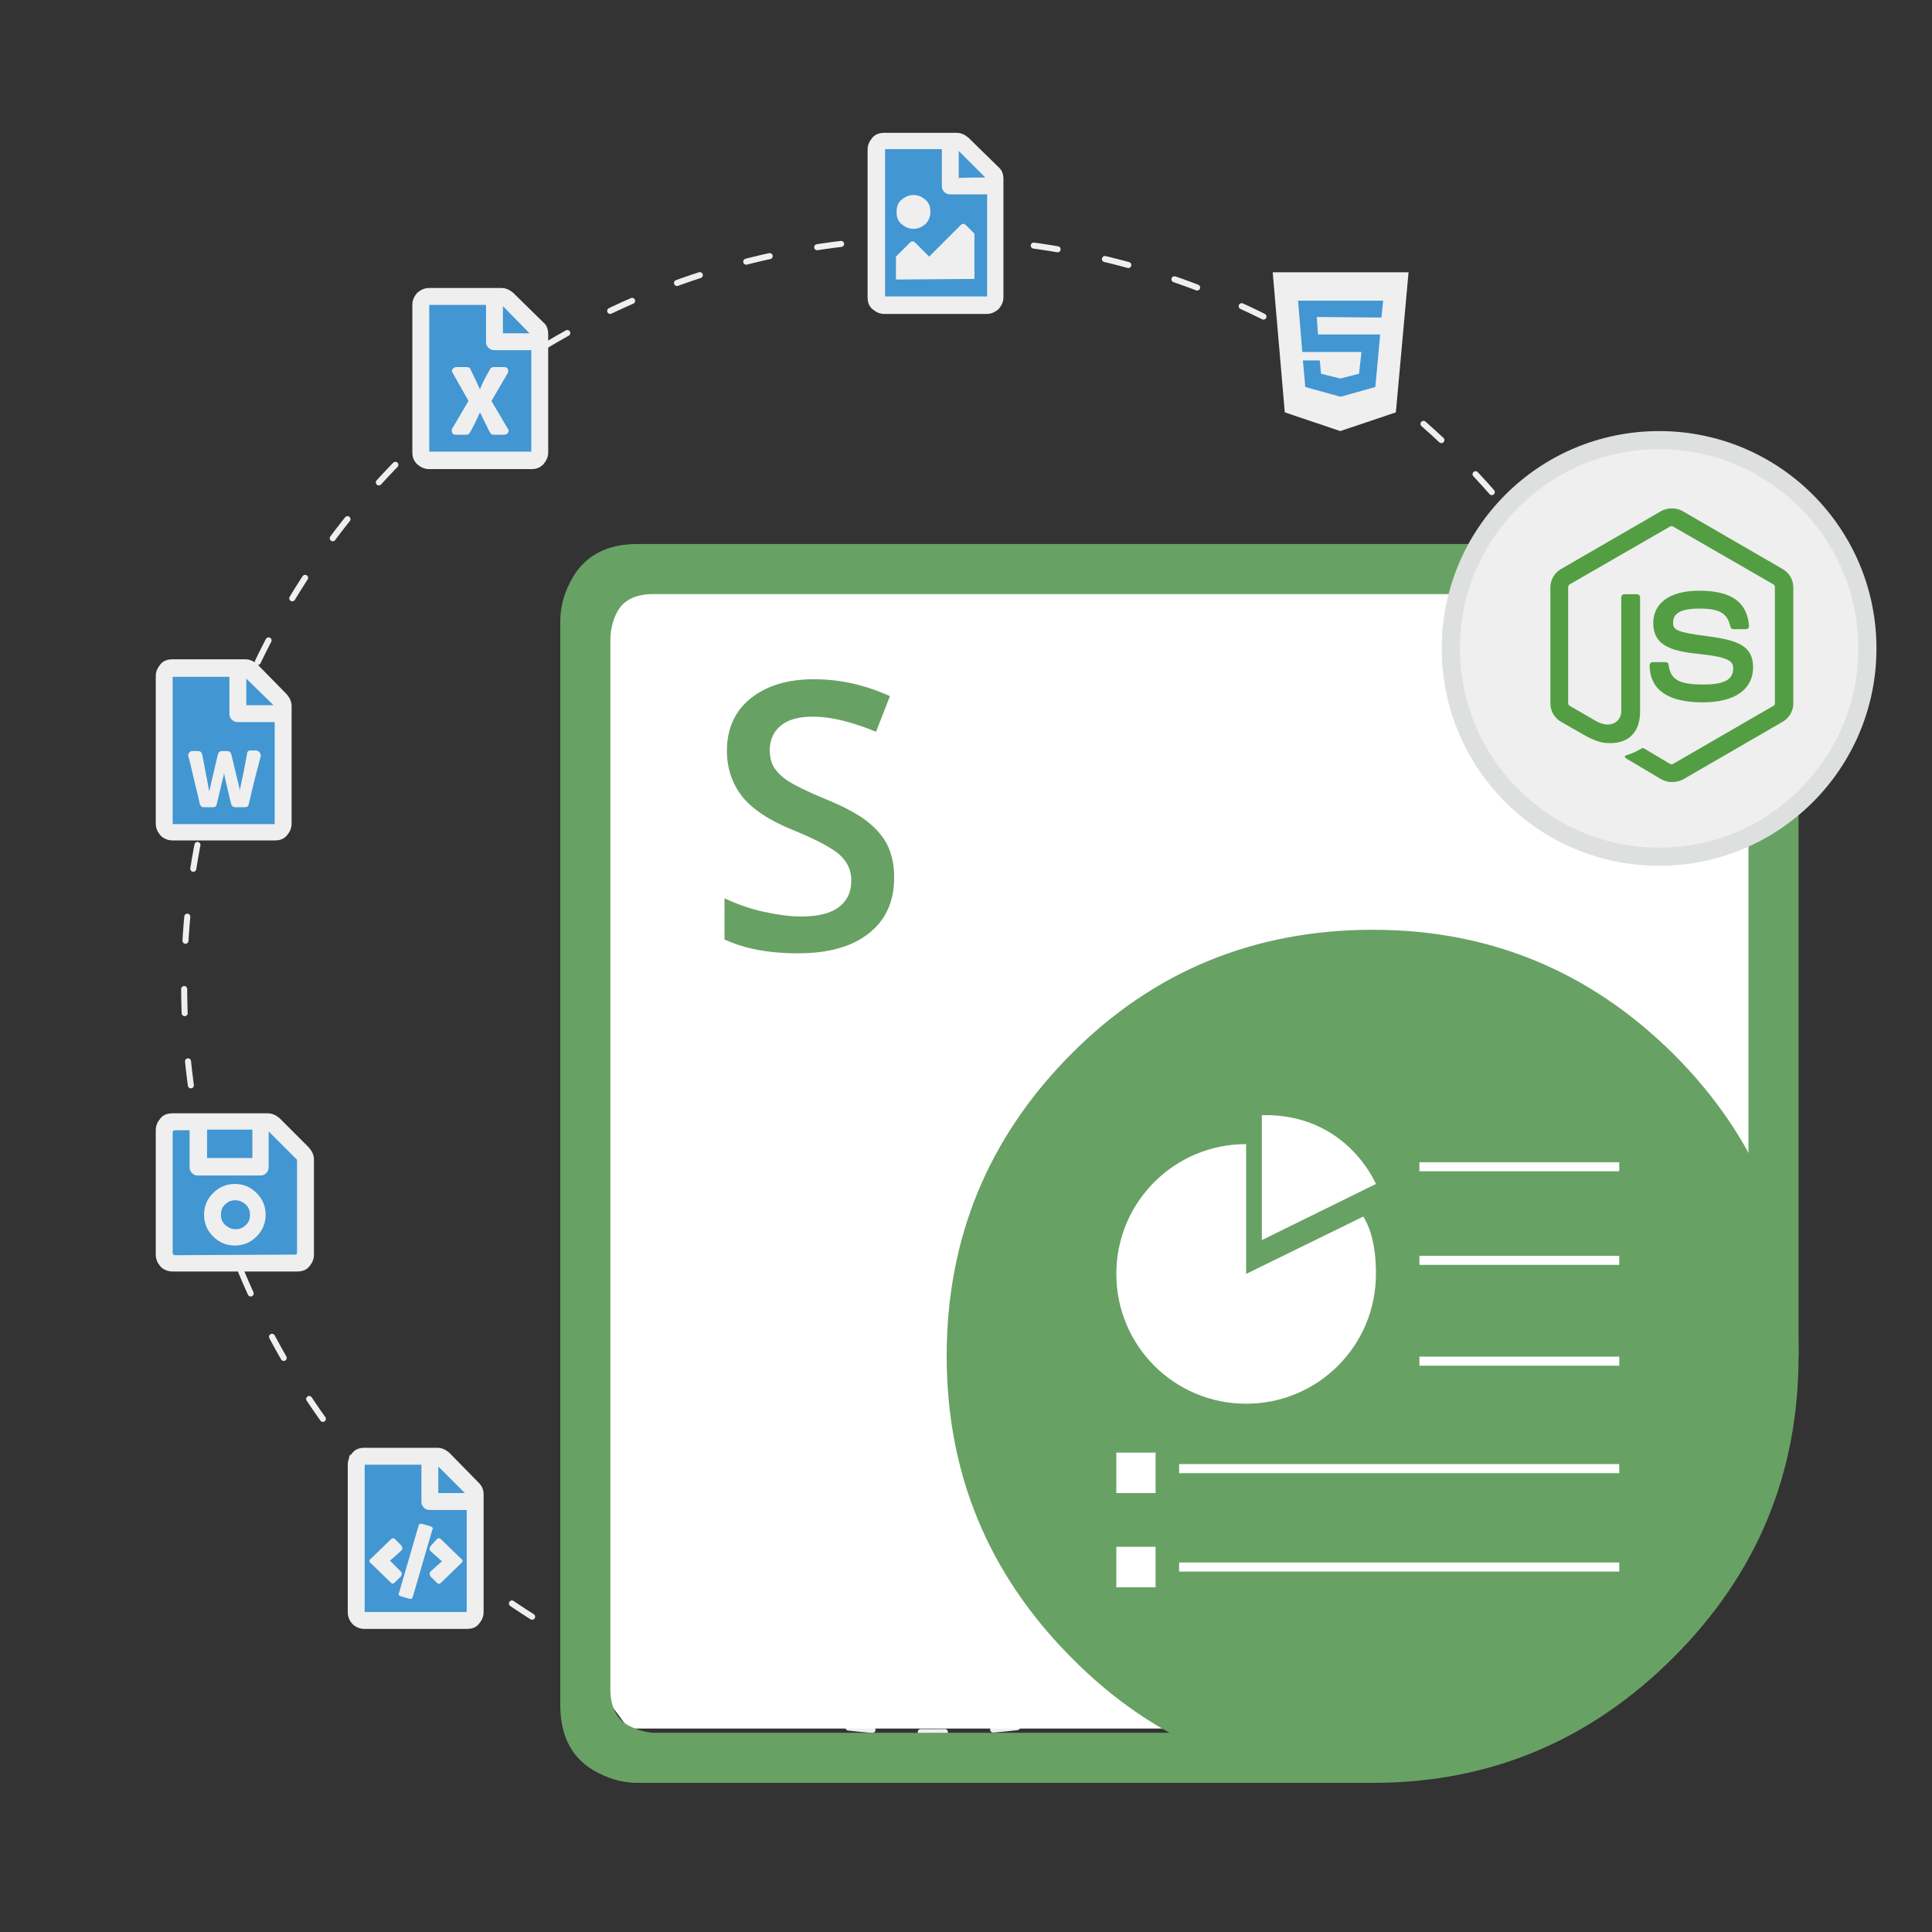 <svg version="1.1"
     id="Layer_1"
     xmlns="http://www.w3.org/2000/svg"
     x="0"
     y="0"
     viewBox="0 0 320 320"
     style="enable-background:new 0 0 320 320"
     xml:space="preserve">
    <rect x="0" y="0" width="320" height="320" fill="#333333" stroke="none"/>
    <style>.st1{fill:#fff}.st2{fill-rule:evenodd;clip-rule:evenodd;fill:#68A164}.st4{fill:#4296d2}.st5{fill:#efefef}.st7{fill:#6181b6}.st9{fill:#539E43;}</style>
    <circle cx="154.2"
            cy="163.2"
            r="123.7"
            style="fill:none;stroke:#efefef;stroke-linecap:round;stroke-linejoin:round;stroke-miterlimit:10;stroke-dasharray:4,8"/>
    <g id="NET_1_">
        <path class="st1"
              d="m290.2 100.5-6.7-4.3h-177l-6.7 6.7v177.6l4.3 5.8h132.3l53.8-68.4z"/>
        <path class="st2"
              d="M156.8 224.6c0-19.6 6.9-36.2 20.6-50 13.6-13.7 30.3-20.6 50-20.6 19.4 0 36 6.9 49.8 20.6 13.8 13.8 20.7 30.4 20.7 50 0 19.5-6.9 36.1-20.7 49.9-13.8 13.8-30.4 20.8-49.8 20.8-19.7 0-36.3-6.9-50-20.8-13.7-13.8-20.6-30.4-20.6-49.9"/>
        <path class="st2"
              d="M297.9 224.6h-8.3V105.5c0-3-1.1-5.1-3.3-6.1-.8-.4-1.6-.7-2.6-.9l-1.2-.1H108.2c-3.1 0-5.1 1.1-6.1 3.2-.6 1.2-.9 2.5-1 3.9v174.3c0 3 1.1 5.1 3.2 6.1 1.2.6 2.5 1 3.9 1.1h115.6l3.6 8.3H105.6c-2.1 0-4.3-.5-6.4-1.6-4.3-2.1-6.4-5.9-6.4-11.3V102.9c0-2.1.5-4.3 1.6-6.4 2.1-4.3 5.9-6.4 11.2-6.4h179.5l2 .2c1.6.2 3.1.7 4.4 1.4 4.3 2.1 6.4 5.9 6.4 11.2v121.7z"/>
        <path d="M148.1 145.4c0 3.9-1.4 7-4.2 9.2s-6.7 3.3-11.7 3.3-9-.8-12.2-2.3v-6.8c2 .9 4.1 1.7 6.4 2.2 2.3.5 4.4.8 6.3.8 2.8 0 4.9-.5 6.3-1.6s2-2.5 2-4.4c0-1.6-.6-3-1.9-4.2-1.2-1.1-3.8-2.5-7.7-4.1-4-1.6-6.8-3.5-8.5-5.6-1.6-2.1-2.5-4.6-2.5-7.5 0-3.7 1.3-6.6 3.9-8.7s6.1-3.2 10.5-3.2c4.2 0 8.4.9 12.6 2.8l-2.3 5.9c-3.9-1.6-7.4-2.5-10.5-2.5-2.3 0-4.1.5-5.3 1.5s-1.8 2.4-1.8 4c0 1.1.2 2.1.7 2.9s1.3 1.6 2.4 2.3c1.1.7 3.1 1.7 6 2.9 3.2 1.3 5.6 2.6 7.1 3.8s2.6 2.5 3.3 3.9c.8 1.7 1.1 3.4 1.1 5.4z"
              style="fill:#68A164"/>
        <g id="Symbol">
            <path class="st1"
                  d="M227.9 211c0 11.9-9.6 21.5-21.5 21.5s-21.5-9.6-21.5-21.5 9.6-21.5 21.5-21.5c.9 0 0 0 0 0V211l19.4-9.5c1.2 1.9 2.1 4.9 2.1 9.5z"/>
            <path class="st1"
                  d="M209 184.7v20.7l18.9-9.3c0 .1-4.7-11.7-18.9-11.4zM235.1 192.5h33.1v1.5h-33.1zM235.1 208h33.1v1.5h-33.1zM235.1 224.7h33.1v1.5h-33.1zM195.3 242.5h72.9v1.5h-72.9zM195.3 258.8h72.9v1.5h-72.9zM184.9 240.6h6.5v6.7h-6.5zM184.9 256.2h6.5v6.7h-6.5z"/>
        </g>
    </g>
    <path class="st4"
          d="m212.9 47.1 18.3 1.1-1.4 17-7.2 5-7.2-3.5zM159.3 50.4h4.1l1.4-3.3.6-19.4-6.6-3.8h-12.5l-1 14.2.5 11.9zM89 54.9l-6.9-6.2-11.7.4-.5 25.8.8.9H89zM46.5 116.5l-6.2-6.2H28.1v26.9l18.4.4zM51 191.1l-6.1-5.5-16.2-.3-1.5 1.8v21.6l23.3.4zM78.8 247.1l-6-6-14.4-.4.6 27.3h18.7z"/>
    <g>
        <path class="st5"
              d="M210.8 45.1h22.5l-2.1 23.2-9.2 3.1-9.2-3.1-2-23.2zm18 7.5.3-2.8H215l.7 8.5h9.8l-.4 3.6-3.1.8-3.2-.8-.2-2.2h-2.8l.4 4.4 5.8 1.6h.1l5.7-1.6.8-8.7h-10.3l-.2-2.9 10.7.1zM165.4 27.7c.6.5.8 1.2.8 2v19.5c0 .8-.3 1.4-.8 2-.6.5-1.2.8-2 .8h-16.9c-.8 0-1.4-.3-2-.8s-.8-1.2-.8-2V24.8c0-.8.3-1.4.8-2s1.2-.8 2-.8h11.9c.8 0 1.4.3 2 .8l5 4.9zm-18.8 21.4h16.9V32.2h-6.1c-.4 0-.7-.1-1-.4-.3-.3-.4-.6-.4-1v-6.1h-9.4v24.4zm2.7-16c.6-.5 1.2-.8 2-.8s1.4.3 2 .8.8 1.2.8 2-.3 1.5-.8 2c-.6.5-1.2.8-2 .8s-1.4-.3-2-.8-.8-1.2-.8-2 .2-1.5.8-2zm-.9 13.2v-3.8l2.3-2.3c.3-.3.6-.3.9 0l2.3 2.3 5.2-5.2c.3-.3.6-.3.9 0l1.4 1.4v7.5l-13 .1zm14.8-16.9-4.4-4.4v4.5c0-.1 4.4-.1 4.4-.1zM90 53.4c.6.5.8 1.2.8 2v19.5c0 .8-.3 1.4-.8 2-.6.6-1.2.8-2 .8H71.1c-.8 0-1.4-.3-2-.8-.6-.6-.8-1.2-.8-2V50.5c0-.8.3-1.4.8-2 .6-.5 1.2-.8 2-.8H83c.8 0 1.4.3 2 .8l5 4.9zM71.1 74.8H88V58h-6.1c-.4 0-.7-.1-1-.4-.3-.3-.4-.6-.4-1v-6.1h-9.4v24.3zm12.4-14c.3 0 .5.1.6.3s.1.5 0 .7c-1.4 2.4-2.3 3.9-2.7 4.6l2.7 4.6c.2.2.2.5 0 .7-.1.2-.3.3-.6.3h-1.7c-.3 0-.5-.1-.6-.3-.1-.1-.6-1.2-1.7-3.4-.5 1.1-1 2.2-1.7 3.4-.1.2-.3.3-.6.3h-1.7c-.3 0-.5-.1-.6-.3-.1-.2-.1-.5 0-.7l2.7-4.6-2.6-4.6c-.2-.2-.2-.5 0-.7s.3-.3.6-.3h1.7c.3 0 .5.1.6.3.3.7.9 1.8 1.6 3.4.3-.9.9-2 1.7-3.4.1-.2.3-.3.6-.3h1.7zm4.2-5.6-4.4-4.5v4.5h4.4zM47.5 115c.5.6.8 1.2.8 2v19.4c0 .8-.3 1.4-.8 2s-1.2.8-2 .8H28.6c-.8 0-1.5-.3-2-.8-.5-.6-.8-1.2-.8-2V112c0-.8.3-1.4.8-2s1.2-.8 2-.8h12c.8 0 1.4.3 2 .8l4.9 5zm-18.9 21.5h16.9v-16.9h-6.1c-.4 0-.7-.1-1-.4s-.4-.6-.4-1v-6.1h-9.4v24.4zm12.9-12.2h.9c.2 0 .4.1.6.3.1.2.2.4.2.6-.4 1.5-1.1 4.1-2 8-.1.4-.3.5-.7.5H39c-.4 0-.6-.2-.7-.5-.3-1.1-.6-2.5-1-4.2l-.2-1c0 .3-.1.6-.2 1l-1 4.2c-.1.4-.3.5-.6.5h-1.5c-.4 0-.6-.2-.7-.5-.1-.5-.4-1.8-.9-3.8-.5-2.1-.8-3.5-1-4.1-.1-.2 0-.4.1-.6.2-.2.3-.3.5-.3h1c.4 0 .6.2.7.6.7 3.7 1.1 5.7 1.1 5.8 0 0 0 .1.1.2 0-.2.5-2.3 1.4-6.1.1-.3.3-.5.7-.5h.8c.4 0 .6.2.7.5.9 3.8 1.4 5.7 1.4 5.9v.2c0-.2.5-2.2 1.2-6 0-.5.2-.7.6-.7zm3.8-7.5-4.5-4.4v4.4h4.5zM51.2 190.1c.5.6.8 1.2.8 2v15.7c0 .8-.3 1.4-.8 2s-1.2.8-2 .8H28.6c-.8 0-1.5-.3-2-.8-.5-.6-.8-1.2-.8-2v-20.6c0-.8.3-1.4.8-2s1.2-.8 2-.8h15.7c.8 0 1.4.3 2 .8l4.9 4.9zm-2.3 17.7c.2 0 .3-.1.3-.4v-15.2c0-.1 0-.2-.1-.2l-4.6-4.6v5.9c0 .4-.1.7-.4 1-.3.3-.6.4-1 .4H32.8c-.4 0-.7-.1-1-.4-.3-.3-.4-.6-.4-1v-6.1H29c-.2 0-.4.1-.4.4v19.9c0 .2.1.4.4.4l19.9-.1zm-13.6-10.2c1-1 2.2-1.5 3.6-1.5s2.6.5 3.6 1.5 1.5 2.2 1.5 3.6-.5 2.6-1.5 3.6-2.2 1.5-3.6 1.5-2.6-.5-3.6-1.5-1.5-2.2-1.5-3.6.5-2.6 1.5-3.6zm6.5-10.5h-7.5v4.7h7.5v-4.7zm-4.5 15.8c.5.4 1 .7 1.7.7s1.2-.2 1.7-.7c.5-.4.7-1 .7-1.7s-.2-1.2-.7-1.7c-.5-.4-1-.7-1.7-.7s-1.2.2-1.7.7c-.5.4-.7 1-.7 1.7s.2 1.2.7 1.7zM79.3 245.6c.6.6.8 1.2.8 2V267c0 .8-.3 1.4-.8 2s-1.2.8-2 .8H60.4c-.8 0-1.5-.3-2-.8s-.8-1.2-.8-2v-24.4c0-.8.3-1.4.8-2s1.2-.8 2-.8h12c.8 0 1.4.3 2 .8l4.9 5zm-2 21.4v-16.9h-6.1c-.4 0-.7-.1-1-.4-.3-.3-.4-.6-.4-1v-6.1h-9.4V267h16.9zm-10.9-6.7c.2.2.2.5 0 .8l-1 1c-.1.1-.2.2-.4.2-.1 0-.2-.1-.3-.2l-3.3-3.2c-.3-.2-.3-.5 0-.7l3.3-3.2c.3-.3.5-.3.8 0l1 1v.1c.2.2.2.5 0 .7l-1.9 1.7 1.8 1.8zm3.5-7.9 1.4.4c.3.1.5.3.3.6l-3.2 11c-.1.4-.3.5-.6.4l-1.4-.4c-.3-.1-.5-.3-.3-.6l3.2-11c.1-.4.3-.5.6-.4zm1.4 4.5c-.2-.2-.2-.5 0-.8l1-1.1c.2-.3.5-.3.8 0l3.3 3.2c.3.2.3.5 0 .7l-3.3 3.2c-.3.3-.5.3-.8 0l-1-1v-.1c-.2-.2-.2-.5 0-.7l1.9-1.7-1.9-1.7zm1.3-14v4.4H77l-4.4-4.4z"/>
    </g>
    <g>
        <path class="st5"
              d="M274.8 141.9c-19 0-34.5-15.5-34.5-34.5s15.5-34.5 34.5-34.5 34.5 15.5 34.5 34.5-15.5 34.5-34.5 34.5z"/>
        <path d="M274.8 74.4c18.2 0 33 14.8 33 33s-14.8 33-33 33-33-14.8-33-33 14.8-33 33-33m0-3c-19.9 0-36 16.1-36 36s16.1 36 36 36 36-16.1 36-36-16.1-36-36-36z"
              style="fill:#dedfdf"/>
    </g>
    <g>
        <path class="st9" d="M276.9,129.53c-0.62,0-1.21-0.17-1.75-0.46l-5.54-3.29c-0.83-0.46-0.42-0.62-0.17-0.71
            c1.12-0.37,1.33-0.46,2.5-1.12c0.12-0.08,0.29-0.04,0.42,0.04l4.25,2.54c0.17,0.08,0.37,0.08,0.5,0l16.62-9.62
            c0.17-0.08,0.25-0.25,0.25-0.46v-19.2c0-0.21-0.08-0.37-0.25-0.46l-16.62-9.58c-0.17-0.08-0.37-0.08-0.5,0l-16.62,9.58
            c-0.17,0.08-0.25,0.29-0.25,0.46v19.2c0,0.17,0.08,0.37,0.25,0.46l4.54,2.62c2.46,1.25,4-0.21,4-1.67V98.92
            c0-0.25,0.21-0.5,0.5-0.5h2.12c0.25,0,0.5,0.21,0.5,0.5v18.95c0,3.29-1.79,5.21-4.91,5.21c-0.96,0-1.71,0-3.83-1.04l-4.37-2.5
            c-1.08-0.62-1.75-1.79-1.75-3.04V97.3c0-1.25,0.67-2.42,1.75-3.04l16.62-9.62c1.04-0.58,2.46-0.58,3.5,0l16.62,9.62
            c1.08,0.62,1.75,1.79,1.75,3.04v19.2c0,1.25-0.67,2.42-1.75,3.04l-16.62,9.62C278.11,129.4,277.48,129.53,276.9,129.53
            L276.9,129.53z M282.02,116.33c-7.29,0-8.79-3.33-8.79-6.16c0-0.25,0.21-0.5,0.5-0.5h2.17c0.25,0,0.46,0.17,0.46,0.42
            c0.33,2.21,1.29,3.29,5.71,3.29c3.5,0,5-0.79,5-2.67c0-1.08-0.42-1.87-5.87-2.42c-4.54-0.46-7.37-1.46-7.37-5.08
            c0-3.37,2.83-5.37,7.58-5.37c5.33,0,7.95,1.83,8.29,5.83c0,0.12-0.04,0.25-0.12,0.37c-0.08,0.08-0.21,0.17-0.33,0.17h-2.17
            c-0.21,0-0.42-0.17-0.46-0.37c-0.5-2.29-1.79-3.04-5.21-3.04c-3.83,0-4.29,1.33-4.29,2.33c0,1.21,0.54,1.58,5.71,2.25
            c5.12,0.67,7.54,1.62,7.54,5.21C290.31,114.24,287.31,116.33,282.02,116.33L282.02,116.33z"/>
    </g>
</svg>